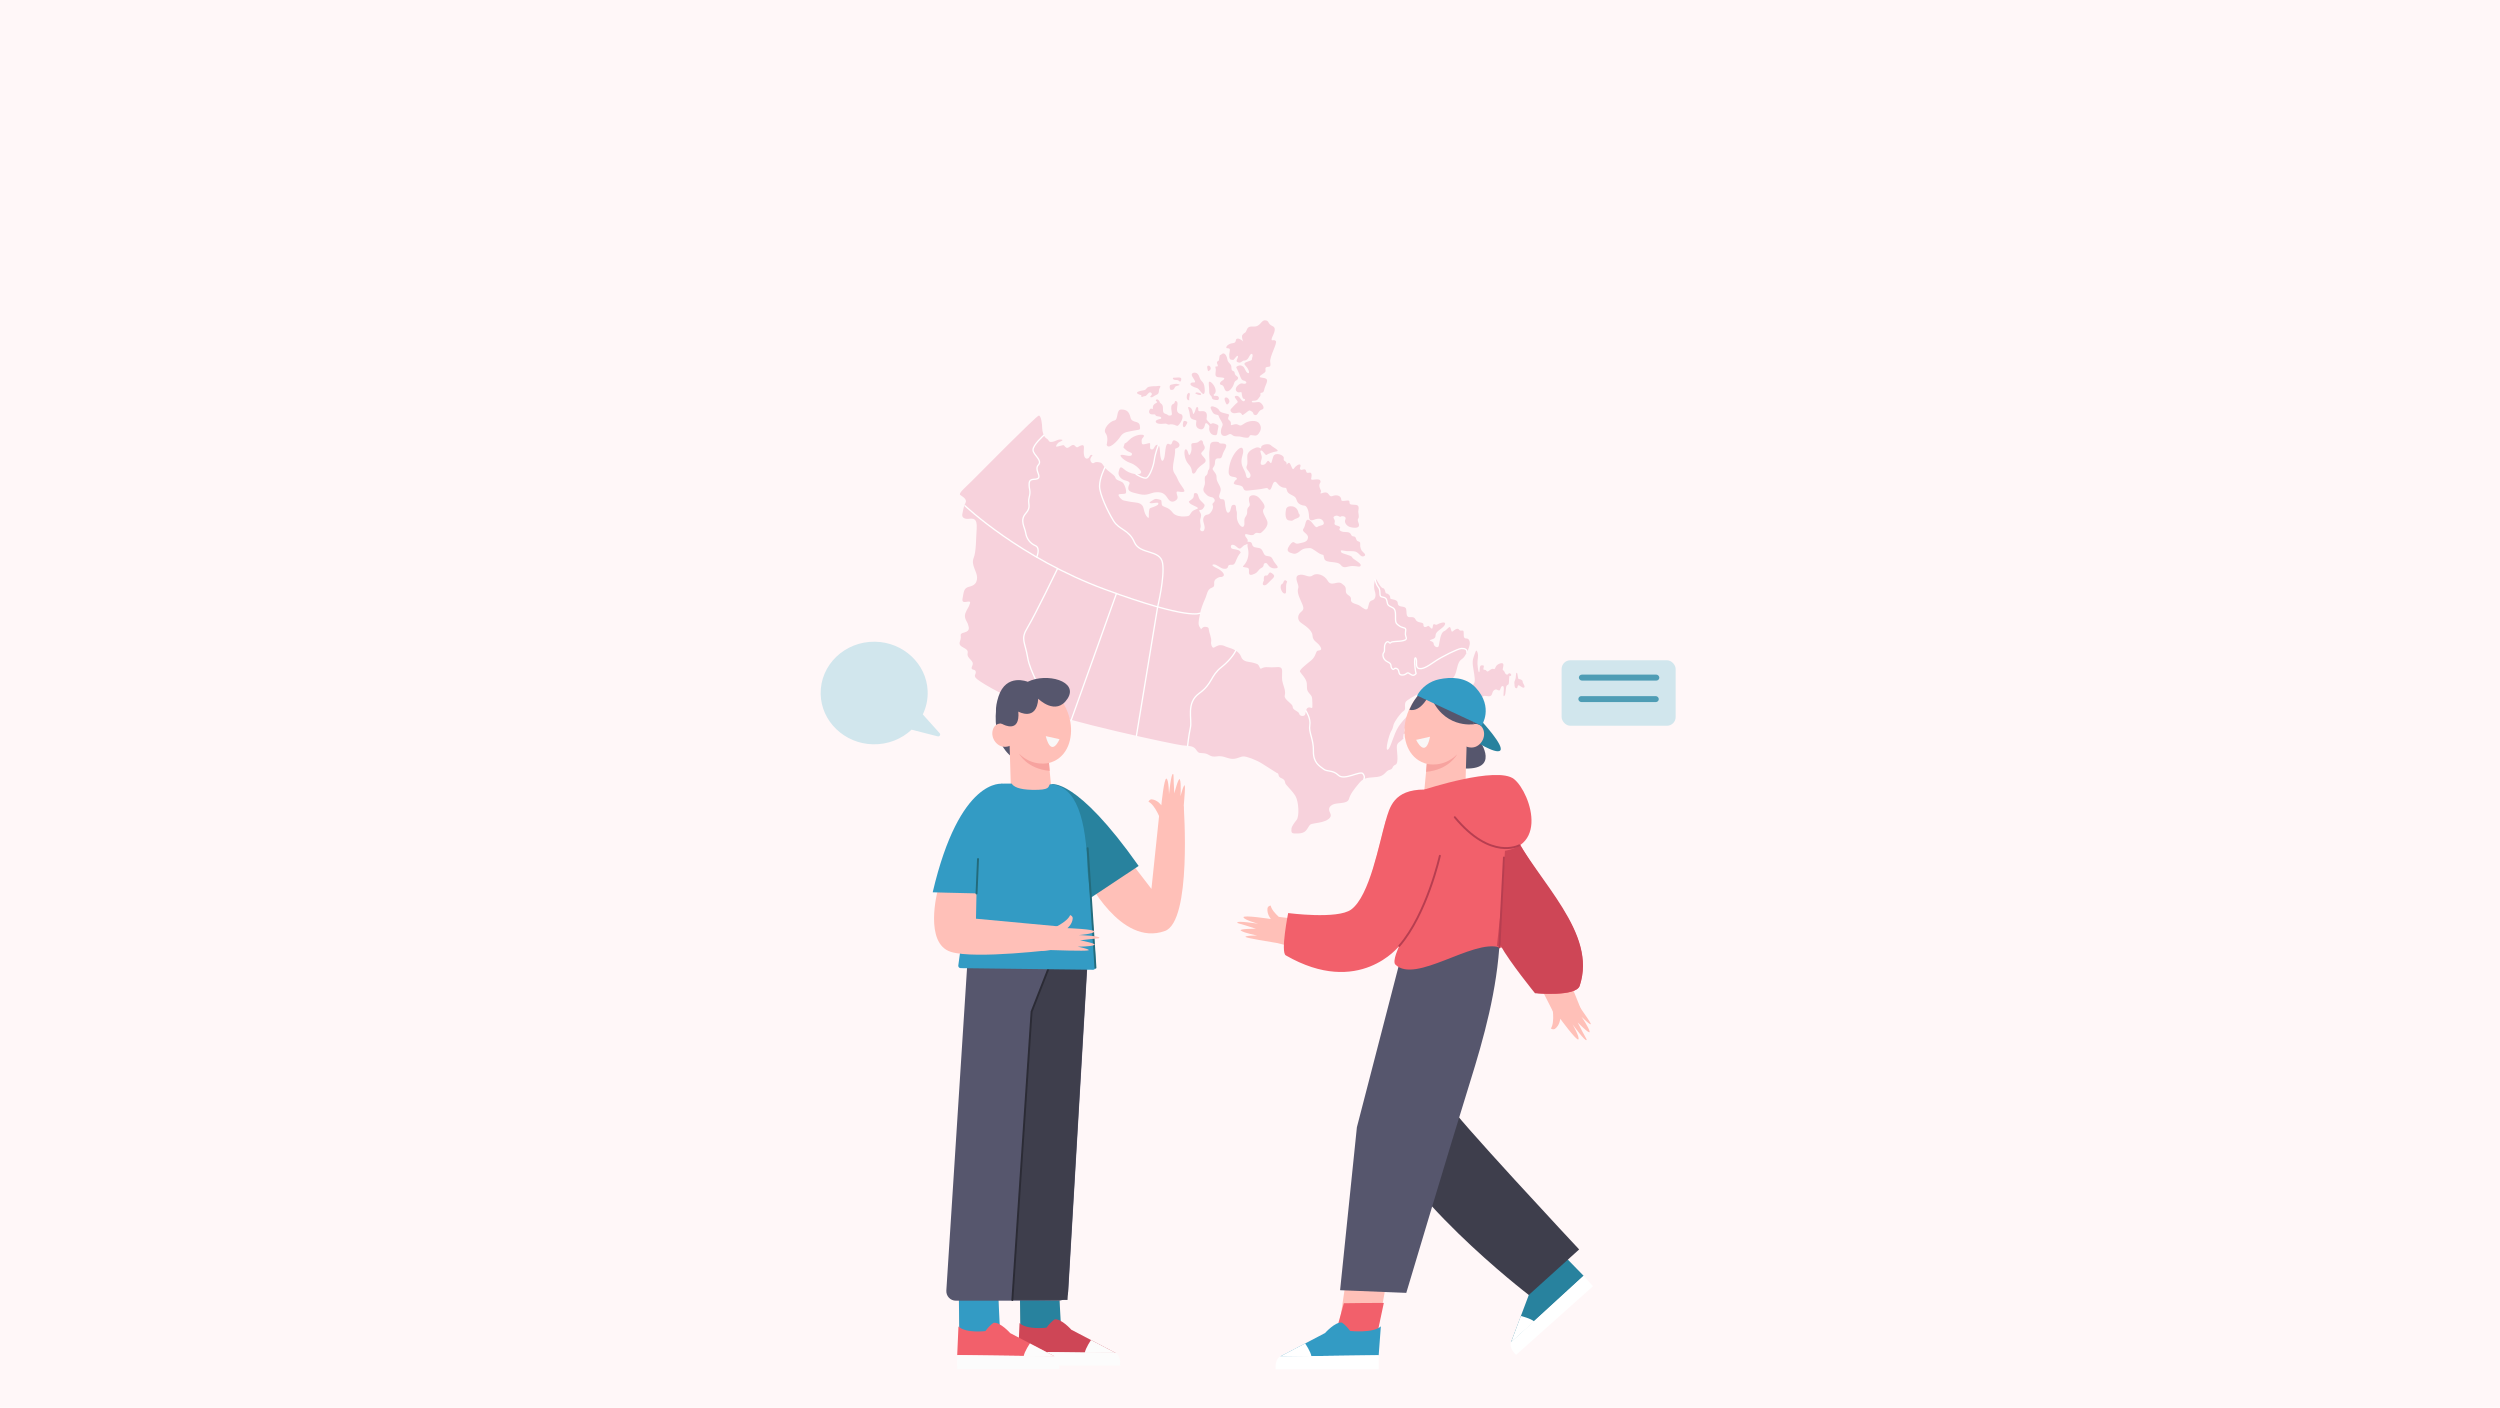<?xml version="1.0" encoding="UTF-8"?>
<svg id="Layer_1" xmlns="http://www.w3.org/2000/svg" viewBox="0 0 1922.05 1082.35">
  <rect width="1922.05" height="1082.35" fill="#fff7f8"/>
  <g>
    <g>
      <g>
        <path d="M992.93,636.85c.12-1.26,1.78-3.77,3.96-6.54,2.18-2.77,1.59-14.27-.99-18.43-2.58-4.16-7.33-8.33-7.73-9.71-.4-1.39-.2-2.77-3.17-3.96-2.97-1.19-1.19-3.57-3.37-3.96,0,0-6.49-4.06-11.1-7.04-4.61-2.97-12.19-5.8-14.72-5.65-2.53.15-5.35,2.38-9.37,1.78-4.01-.59-6.1-2.54-11.15-1.79s-5.35-1.78-9.22-2.37c-3.87-.59-4.16.59-6.39-2.68-2.23-3.27-5.05-2.87-10.8-3.47-5.75-.59-89.79-18.43-115.56-29.14-25.77-10.7-41.63-20.61-43.21-22.79-1.59-2.18.59-2.77,0-4.96s-4.56-.2-2.58-4.36c1.98-4.16-4.56-5.15-3.57-9.71.99-4.56-7.93-3.77-5.95-8.92,1.98-5.15-1.59-5.55,3.57-6.94s2.77-4.96,2.58-6.34c-.2-1.39-3.37-4.56-1.98-8.33,1.39-3.77,2.58-4.16,3.57-7.73.99-3.57-6.74,1.88-5.75-3.47.99-5.35.89-8.23,5.05-9.22,4.16-.99,6.14-2.87,6.14-7.23s-4.76-9.61-2.68-14.77c2.08-5.15,1.78-14.37,2.38-22.7.59-8.33-2.87-7.83-6.24-7.53s-5.45-1.19-4.76-3.87c.69-2.68.79-5.45,2.38-8.33s-2.28-4.86-3.96-6.14,3.47-5.35,8.82-10.7c5.35-5.35,49.75-50.35,51.54-50.35s2.58,6.74,2.58,9.51,1.19,6.94,3.37,8.13c2.18,1.19,1.19,2.97,4.16,2.58,2.97-.4,4.16-1.98,6.74-1.78,2.58.2.99.99-.79,1.78-1.78.79-2.97,2.97-2.77,3.57.2.59,5.35-1.39,5.95-.99.59.4,1.39,2.38,2.97,1.98s3.82-3.57,5.6-1.49,2.16.67,3.87,0c1.71-.67,3.27-1.26,2.97,1.93-.3,3.2-.22,8.03,2.38,7.88,2.6-.15,1.56-3.64,4.31-2.75,0,0-1.93,2.38-1.78,3.72.15,1.34,1.49,3.34,2.9,2.3s3.12-.59,4.61-.3c1.49.3,1.56.97,3.72,3.87s7.58,5.65,8.03,7.73,3.34,2.23,5.35,3.57c2.01,1.34,3.87,7.88,2.45,8.62s-4.83.07-5.28.97c-.45.89,2.08,4.09,4.01,4.46s4.91,1.11,8.18,1.41c3.27.3,6.24,1.11,6.99,4.61.74,3.49,1.71,5.8,3.2,7.06,1.49,1.26.52-2.08.97-4.83.45-2.75.45-2.16,3.42-3.27,2.97-1.11,4.09-1.86,3.72-2.9s-4.09.3-5.87,0c-1.78-.3-.3-1.11,1.41-2.16,1.71-1.04,2.16-1.49,4.39-.89,2.23.59,2.45.3,2.6,2.3.15,2.01-.15,2.75,2.75,3.72,2.9.97,4.39,2.45,6.02,4.53,1.64,2.08,5.87,2.97,8.99,2.68,3.12-.3,3.27.07,4.91-2.75,1.64-2.82,5.8-2.75,5.2-3.79-.59-1.04-4.68-2.08-6.17-3.64-1.49-1.56-.52-1.26,1.86-3.27,2.38-2.01.15-4.68,2.68-4.53,2.53.15,1.26,3.12,3.87,5.87,2.6,2.75,3.72,2.9,2.45,5.05-1.26,2.16-1.64,1.78-3.2,2.16-1.56.37,1.26,1.78,1.04,4.31-.22,2.53-.97,2.23-.67,5.05.3,2.82.59,2.97,0,4.91-.59,1.93,2.16,2.75,2.9,1.26s.74-2.53-.3-5.95c-1.04-3.42.59-5.95,2.97-6.1,2.38-.15,4.91-4.91,4.16-6.76-.74-1.86-.24-1.49.92-2.9,1.16-1.41.05-2.6-.7-3.27s-3.05-.3-4.98-2.23c-1.93-1.93-3.34-3.05-2.08-6.1,1.26-3.05.52-4.09.59-6.47.07-2.38.74-1.56,1.71-2.97.97-1.41.22-2.6,1.49-4.01,1.26-1.41-.3-10.85.45-14.72.74-3.87-.52-6.62,4.31-6.62s1.71,1.49,5.2,1.41c3.49-.07,3.79,1.26,3.05,3.12-.74,1.86-1.93,3.12-2.82,6.32-.89,3.2-2.68,1.34-4.39,2.23-1.71.89-.54,3.64-1.83,5.72s-1.59,1.86-.32,3.64c1.26,1.78,2.3,2.75,2.23,4.91s.59,3.2,1.71,5.35,2.01,3.49,1.11,6.17c-.89,2.68-1.34,3.42-.15,4.83,1.19,1.41,3.34-.89,3.72,2.97.37,3.87,1.04,8.99,3.05,7.73,2.01-1.26,1.11-5.13,2.97-5.72,1.86-.59,2.6.3,2.6,2.75s.89,1.04.59,5.87,3.87,9.74,5.28,7.73c1.41-2.01-.59-4.83,1.56-7.58,2.16-2.75.07-5.13,2.16-7.21,2.08-2.08.07-2.82.3-6.39.22-3.57,5.5-3.49,8.1-.37,2.6,3.12,5.13,6.02,3.27,8.18-1.86,2.16,1.41,5.8,2.68,9.44,1.26,3.64-2.68,7.14-4.46,8.7-1.78,1.56-3.49-1.04-5.5,1.26-2.01,2.3-6.84-1.34-7.06.52-.22,1.86,2.68,3.27,1.93,4.76-.74,1.49,2.75-.59,3.42,2.38.67,2.97,2.82,2.4,5.72,3.1,2.9.69,2.68,5.3,5.13,5.9,2.45.59,3.87-.07,5.28,3.2,1.41,3.27,6.54,6.47,1.26,6.47s-4.98-4.68-7.21-4.09-.22,2.38-2.9,3.72-2.38,3.12-5.2,4.46c-2.82,1.34-4.68,1.56-4.46-1.56.22-3.12-.52-2.9-3.49-3.42-2.97-.52.59-.82,2.38-6.32s-.3-8.99,0-10.7c.3-1.71-.82-.3-2.16,0-1.34.3-2.73,3-4.16,2.68-1.44-.32-2.68-2.6-4.83-2.9s-1.93,2.38-.82,2.97c1.11.59,4.98.45,6.17,2.01,1.19,1.56.3.59-1.56,3.94s-2.01,6.62-4.53,6.47c-2.53-.15-2.82.3-3.12,1.49-.3,1.19-1.11,1.86-3.57,1.49s-5.35-3.64-7.58-3.27.45,1.93,3.05,3.12c2.6,1.19,6.39,4.53,4.39,5.95-2.01,1.41-1.78-.45-5.28,1.93-3.49,2.38.3,5.65-3.42,6.91-3.72,1.26-3.64,5.28-5.2,8.55-1.56,3.27-3.49,8.77-3.79,11-.3,2.23-.97,3.79-1.19,7.14-.22,3.34,1.71,4.16,1.71,5.13s.97-1.86,3.27-1.78c2.3.07,2.9.82,2.9,2.38s2.23,6.39,1.78,8.85c-.45,2.45.74,4.83,1.71,4.83s2.9-2.08,5.72-1.93c2.82.15,2.68.89,5.57,1.71s8.55,2.82,10.03,7.21c1.49,4.39,6.54,3.72,9.29,4.61,2.75.89,3.72.59,4.91,3.42,1.19,2.82.89-.59,6.99,0s10.26-1.86,10.33,2.97c.07,4.83-.52,5.95.67,9.81,1.19,3.87,2.08,5.72,1.34,8.99-.74,3.27,6.17,6.1,6.1,8.7-.07,2.6,4.68,3.27,5.05,5.35.37,2.08,4.24,2.3,4.68.22.45-2.08.59-4.98,2.82-5.13,2.23-.15,2.82,2.45,2.6-3.2-.22-5.65-.22-5.05-2.53-7.8-2.3-2.75-1.41-4.16-1.78-7.66-.37-3.49-4.46-7.36-5.2-8.77-.74-1.41,4.61-5.43,8.55-8.7,3.94-3.27,3.42-7.21,5.13-7.51s3.87-.3,1.64-3.57c-2.23-3.27-5.5-3.72-5.72-8.03-.22-4.31-5.87-7.66-8.92-9.89-3.05-2.23-2.6-6.17.15-8.33,2.75-2.16,2.01-3.57-.59-9.37-2.6-5.8-2.01-7.43-1.49-9.44.52-2.01-3.87-8.18.3-9.51,4.16-1.34,7.58,2.68,10.55.37,2.97-2.3,8.99-.74,11.74,4.09,2.75,4.83,7.36-.37,10.63,2.01,3.27,2.38,3.2,2.82,3.27,6.1.07,3.27,4.39,2.9,3.94,6.24s4.46,3.12,6.91,4.91c2.45,1.78,5.2,4.09,6.02,1.78.82-2.3.59-5.28,3.27-6.02,2.68-.74,3.27-3.79,2.08-7.14-1.19-3.34-.02-9.07.58-9.44.61-.37,3.7,7.07,5.65,7.17,1.94.1,1.64,4.19,2.66,4.09s3.17,1.43,2.97,3.37c-.2,1.94,5.62.31,5.83,4.19.2,3.89,5.83,1.33,6.44,4.5.61,3.17-.1,4.09,1.12,5.62,1.23,1.53,4.6-.92,6.13,2.35,1.53,3.27,6.13,1.43,6.03,3.99s2.15,1.94,3.37,1.02c1.23-.92,3.37,4.5,3.78.61.41-3.89,1.94-.82,3.37-1.74s6.54-2.86,6.13-.41c-.41,2.45-5.42,4.7-6.75,6.95s.61,3.68-3.48,4.91c-4.09,1.23,1.43.92,1.43,3.17s3.48,4.09,3.99,1.64c.51-2.45,1.23-9.92,3.89-11.04,2.66-1.12,4.4-4.91,5.11-2.56.72,2.35.72,3.37,1.84,2.45,1.12-.92,3.58-2.97,4.81-1.12s3.58-1.02,3.48,2.45c-.1,3.48.31,4.29,2.25,4.29s2.76,2.66,2.35,4.7c-.41,2.05-1.43,5.11-3.78,8.79-2.35,3.68-4.19,1.43-6.03,9.61-1.84,8.18-3.48,8.08-9.61,10.43-6.13,2.35-28.83,12.37-29.96,15.54-1.12,3.17.82,5.32-1.53,6.75s-6.85,7.98-7.57,10.33c-.72,2.35-.51,2.97-1.94,5.21-1.43,2.25-4.91,15.13-2.56,14.11,2.35-1.02,4.29-11.76,8.38-17.89,4.09-6.13,10.94-12.37,14.42-14.52,3.48-2.15,8.08-3.17,10.22,0,2.15,3.17-1.12,4.6-1.74,7.36-.61,2.76-2.76,4.5-5.11,4.29-2.35-.2-.51,1.84,1.12,2.04,1.64.2,4.91-2.66,5.62-1.64.72,1.02-.61,5.52,0,6.24.61.72,5.11,2.05,6.44,4.29,1.33,2.25,5.32,2.76,4.09,3.78-1.23,1.02.92.61,2.25.31,1.33-.31,2.76-1.02,4.6-1.02s1.84-.1,5.11-1.33c3.27-1.23,5.52-3.99,6.95-1.53,1.43,2.45,1.53,1.02-2.76,4.4-4.29,3.37-3.48,8.69-8.59,9.71-5.11,1.02-3.58,4.91-5.83,8.69-2.25,3.78-4.4,4.29-5.62,1.23-1.23-3.07-.51-5.52,2.25-8.28,2.76-2.76,3.89-2.56,5.73-4.7,1.84-2.15,4.29-4.81-.2-4.81s-5.01-3.37-6.24-3.17c-1.23.2,1.02,3.89-3.17,5.83-4.19,1.94-6.75,7.06-10.02,6.54-3.27-.51-2.66-4.5-5.21-5.62-2.56-1.12-1.33-8.38-4.09-9.3-2.76-.92-4.91-1.33-6.95.92-2.05,2.25-3.99,2.35-4.6,5.01s1.94,13.39-1.12,14.72c-3.07,1.33-1.33,3.17-4.6,3.99-3.27.82-3.27,4.6-9.41,5.42-6.13.82-9.82-.2-13.8,4.6-3.99,4.81-6.75,8.18-7.98,12.37-1.23,4.19-9.2,2.45-12.68,4.4-3.48,1.94-2.86,4.19-1.53,6.95,1.33,2.76-2.05,5.52-8.49,6.75s-6.65.61-8.28,3.17c-1.64,2.56-2.56,5.01-7.87,5.21-5.32.2-5.65-.07-5.28-3.97Z" fill="#f7d2dc"/>
        <path d="M1111.84,563.11s2.6.15,5.35-1.56c2.75-1.71,4.61-1.93,4.31-.37-.3,1.56-2.3,1.71-1.93,3.64.37,1.93-.56.15-2.88,0-2.32-.15-2.54.59-5.37.15-2.82-.45-3.79-1.64-3.49-2.6.3-.97,1.71.59,4.01.74Z" fill="#f7d2dc"/>
        <path d="M1130.18,563.56c-.65-.15-2.81.97-2.36-3.05.45-4.01-.52-6.69.74-8.25,1.26-1.56,3.2,1.34,2.01,3.72-1.19,2.38-1,4.76-.39,5.95.61,1.19,0,1.64,0,1.64Z" fill="#f7d2dc"/>
        <path d="M1134.21,562.37s-1.56-2.9,0-5.28c1.56-2.38,1.93-1.56,2.01,0,.07,1.56.97,1.91,0,3.04-.97,1.13-1.4,4.14-2.01,2.24Z" fill="#f7d2dc"/>
        <path d="M1132.28,541.04c.2-.1-.97-3.64.74-6.69,1.71-3.05-2.06-5.35-.51-7.73,1.55-2.38,1.64-2.68.96-7.88-.68-5.2-2.1-9.22-.53-13.53,1.57-4.31,1.94-6.69,2.98-3.64,1.04,3.05-.22,5.8,0,8.92.22,3.12.67,6.84,1.34,6.24.67-.59-.22-5.13,1.78-5.2,2.01-.07,2.01.15,1.49,2.23-.52,2.08,1.41.37,2.38,2.08.97,1.71,3.34-2.38,5.28-1.56,1.93.82.74-2.53,4.53-4.01,3.79-1.49,3.34,1.11,2.75,3.42-.59,2.3.59,1.04,1.26,2.97.67,1.93,2.08,2.6,2.9,1.41s2.82.3,2.08,1.34c-.74,1.04-1.34-1.49-1.49,2.68-.15,4.16-.15,4.01-1.56,4.76s-.52,6.91-2.16,8.25c-1.64,1.34.82-7.51-1.11-7.66-1.93-.15-1.56,3.57-2.9,3.42-1.34-.15-2.08-1.64-4.01-.07-1.93,1.56-.37,5.43-5.43,4.39-5.05-1.04-2.01,2.3-6.39,4.09-4.39,1.78-5.43,2.3-4.39,1.78Z" fill="#f7d2dc"/>
        <path d="M1164.39,526.02s-.52-1.49.45-3.27c.97-1.78.3-5.8,1.26-5.5.97.3.59,4.83,1.64,4.83s3.05.82,2.9,1.93c-.15,1.11,2.38,3.79,1.11,4.61-1.26.82-4.01-2.68-4.68-1.56-.67,1.11-.22,2.3-1.56,2.01-1.34-.3-1.11-3.05-1.11-3.05Z" fill="#f7d2dc"/>
        <path d="M1096.45,535.31s2.6-2.82,5.28-2.16c2.68.67,3.2.64,7.28,1.03,4.09.39,6.39,2.54,2.23,2.91-4.16.37-6.32-1.04-8.85,0-2.53,1.04-5.95-1.78-5.95-1.78Z" fill="#f7d2dc"/>
        <path d="M868.45,371.64s.5-1.39-3.07-2.18c-3.57-.79-6.05-3.96-5.35-6.64.69-2.68.99-4.86,3.67-2.48,2.68,2.38,5.25,3.47,8.92,4.16,3.67.69,5.85-.79,4.16-2.87-1.68-2.08-4.2-4.56-8.14-5.85-3.95-1.29-8.8-5.65-6.62-6.05,2.18-.4,7.14,1.98,8.13,0,.99-1.98-2.48-1.78-4.56-3.87-2.08-2.08-2.18-.99-1.29-3.77.89-2.78-.4.59,3.77-3.77,4.16-4.36,11.3-4.86,11.4-3.37s-1.88,1.59-1.78,4.26c.1,2.68.5,2.78,3.37,2.08,2.87-.69,3.37-1.29,3.17.99-.2,2.28-.1,3.27,1.59,3.27s1.78-3.77,4.06-3.57c2.28.2,1.68,4.96,2.18,8.23.5,3.27,1.39,5.78,2.77,2.69s.59-13.4,3.96-11.51c3.37,1.88,1.29-4.16,4.96-2.58,3.67,1.59,4.06,4.46,1.19,5.65s-.3-1.19-2.38,9.12c-2.08,10.31.5,9.02,2.68,14.47,2.18,5.45,7.33,9.61,4.56,10.11-2.77.5-5.25-1.19-5.25.5s1.68,3.77.2,5.35-4.46,3.17-6.94-.79c-2.48-3.96-4.56-4.96-8.92-4.76s-6.54,3.07-13.18,1.39c-6.64-1.68-10.21-1.78-7.23-8.23Z" fill="#f7d2dc"/>
        <path d="M920.09,361.33s-1.49,3.57-2.97,2.68c-1.49-.89.2-3.37-3.37-7.14-3.57-3.77-3.96-11.99-1.88-11.4,2.08.59,1.61,7.14,3.48,2.97,1.87-4.16-.81-7.33,1.67-7.73,2.48-.4,3.37.1,5.15-1.59,1.78-1.68,2.87.4,2.78,1.49-.1,1.09,2.58,3.07.5,5.45-2.08,2.38-2.58,2.18-.99,4.26,1.59,2.08,4.36,3.77.59,6.34-3.77,2.58-4.96,4.66-4.96,4.66Z" fill="#f7d2dc"/>
        <path d="M850.81,342s1.68-5.75-.79-8.92c-2.48-3.17,3.47-9.32,6.74-9.81s1.19-8.42,5.25-8.42,6.05,1.49,7.14,6.14c1.09,4.66,6.44,1.98,7.14,6.14.69,4.16-.1,2.87-4.26,3.87-4.16.99-8.13.69-10.6,4.56-2.48,3.87-9.12,10.51-10.6,6.44Z" fill="#f7d2dc"/>
        <path d="M950.71,368.66s1.29-1.49-2.18-1.98c-3.47-.5-4.46-1.44-3.67-6.72.79-5.28,3.17-10.93,6.94-14.39,3.77-3.47,4.46.4,3.77,3.27-.69,2.87-2.2,6.29.24,11.12,2.44,4.83,1.55,3.35,2.34,6.22.79,2.87,4.46.88,2.97-2.04-1.49-2.92-3.57-3.61-2.58-5.99.99-2.38.2-4.56.4-7.73.2-3.17,3.57-5.12,6.54-6.23s3.96,1.87,4.16-.41c.2-2.28,6.14-2.97,7.43-1.49,1.29,1.49,7.53,4.26,4.36,4.76-3.17.5-6.64,1.88-7.63,2.68-.99.79-2.87-3.77-4.36-3.37-1.49.4,1.29,3.57.5,6.44-.79,2.87-1.49,5.05,1.39,4.56,2.87-.5,2.78-4.85,4.66-2.28,1.88,2.57,1.55-.5,2.97-4.17,1.43-3.67,8.62-1.09,8.03,1.49-.59,2.58,2.38,1.88,2.18,4.16-.2,2.28,1.29-2.48,2.68,0,1.39,2.48,1.78,5.5,3.17,3.39,1.39-2.1,4.16-3.59,4.76-2.5.59,1.09-1.09,2.58,0,3.57,1.09.99,3.87-1.68,4.36,1.19.5,2.87,3.37-.11,4.06,1.93.69,2.04-.59,3.72,0,4.51.59.79,5.85-1.09,6.84.79.99,1.88-1.49,2.08-.5,5.25.99,3.17,1.57,2.18.73,4.16-.83,1.98,3.92-2.18,6.1.99,2.18,3.17,2.48,1.09,5.55.99s4.26,1.78,4.26,3.27,1.88.99,4.76.69c2.87-.3.4,2.58,2.77,3.07,2.38.5,6.05-.59,5.85,2.87-.2,3.47-.58.69,0,5.05.59,4.36-1.78,1.78,0,6.54,1.78,4.76-5.16,3.47-7.14,2.68-1.98-.79-4.26-3.27-3.07-5.65,1.19-2.38-2.58-2.97-3.57-2.18-.99.79-1.98-1.59-4.56-.4-2.58,1.19.69,2.28-.1,4.86-.79,2.58,1.88,2.08,3.67,3.17,1.78,1.09-1.68,1.88.99,3.47,2.68,1.59,6.64-.3,7.83,2.58,1.19,2.87,3.17.2,3.96,3.37.79,3.17,3.37,1.09,3.17,3.96-.2,2.87.69,5.05,2.28,6.34s2.38,2.77,0,3.27c-2.38.5-3.27-3.67-7.23-3.96-3.96-.3-4.46.22-7.43-.44-2.97-.65-2.77.04-2.18,1.23.59,1.19,7.93,2.28,8.32,3.77.4,1.49,7.04,4.36,6.64,6.24-.4,1.88-2.58.5-6.34.5s-6.54,2.58-9.02-.79c-2.48-3.37-11.4-.99-12.59-4.66-1.19-3.67.2-2.68-2.38-3.47-2.58-.79-6.74-5-8.82-4.83-2.08.17-4.66-.11-7.14,2.02-2.48,2.12-4.26,2.72-5.95,2.12-1.68-.59-6.24-.99-2.48-6.24s3.27-.5,6.74-1.39c3.47-.89,6.94-.89,7.43-4.36.5-3.47-5.35-4.46-3.47-7.04,1.88-2.58,1.29-7.93,4.16-6.74,2.87,1.19,4.86,6.74,6.54,5.35,1.68-1.39,5.95-.79,4.76-3.77-1.19-2.97-4.06-2.77-6.05-2.18-1.98.59-5.05,2.48-5.15-2.18-.1-4.66-1.78-8.07-3.37-8.2-1.59-.13-5.1-.92-5.97-3.89-.87-2.97-1.86-3.17-4.83-4.76-2.97-1.59-2.58-2.87-3.17-4.36-.59-1.49-1.09,0-4.06-1.49-2.97-1.49-3.57-4.66-5.25-3.77-1.68.89-1.98,6.14-3.67,6.05s-.3-1.98-3.87-1.09c-3.57.89-8.33,1.09-11.79,1.59-3.47.5-3.87-.1-4.86-2.38-.99-2.28-7.73-1.39-6.94-3.47.79-2.08,2.08-2.58,2.08-2.58Z" fill="#f7d2dc"/>
        <path d="M988.67,392.05s0-3.37,4.76-2.77c4.76.59,4.96,5.85,5.05,5.55s2.43,2.38-1.41,3.67c-3.84,1.29-2.46,2.38-6.22,1.59-3.77-.79-2.18-8.03-2.18-8.03Z" fill="#f7d2dc"/>
        <path d="M954.08,307.02c-.62-.83-1.88-3.27-4.16-2.58-2.28.69,2.82,4.06,1.41,5.05-1.41.99-3.39,3.37-4.78,4.76s.2,3.47,2.48,3.47,3.67-1.19,5.05,0c1.39,1.19.2,2.38,3.37,0,3.17-2.38,2.77-2.68,4.86-1.39,2.08,1.29.5,2.25,2.68,2.76,2.18.51,2.18-3.36,5.25-4.25,3.07-.89-.5-5.75-2.48-5.75s-5.65.89-5.35-.4,3.27.3,4.86-1.98c1.59-2.28,1.98-2.08,1.78-3.87s2.28.3,2.87-3.07c.59-3.37,3.47-7.04,1.68-8.42s-5.35-.59-5.05-1.88c.3-1.29,4.46-2.68,4.46-4.26s-.63-2.68,1.17-3.07c1.8-.4,3.09.4,2.4-3.77-.69-4.16,5.85-14.77,4.26-16.25s-3.57.59-3.17-1.59c.4-2.18,4.76-8.03.69-9.81-4.06-1.78-2.28-4.26-5.65-4.46-3.37-.2-3.54,5.25-9.15,4.76-5.61-.5-4.52,3.27-6.31,4.76,0,0-2.38,1.09-2.38,2.87s.89,3.87.89,3.87c0,0-2.33-2.48-4.44-2.18-2.11.3-.12,3.07-3.39,3.47-3.27.4-5.05,2.08-5.15,3.37-.1,1.29,3.47-.59,2.68,2.77-.79,3.37-.4,6.54.99,6.54s1.49.99,2.87-.89,2.38-2.68,2.48-1.49c.1,1.19-2.13,3.57-.47,4.26,1.66.69,2.16.59,3.74-.59,1.59-1.19,1.29,0,3.07-.99,1.78-.99,1.59-1.88,2.97-3.87,1.39-1.98,2.48-.3,1.68,1.78-.79,2.08.79,1.88-2.87,3.07-3.67,1.19-3.96,1.78-1.88,3.96,2.08,2.18,3.17,5.95,1.29,5.05-1.88-.89-2.18-4.06-3.67-5.05-1.49-.99-2.63-1.09-4.34-.2-1.71.89-.42,1.19,1.16,5.25,1.59,4.06,1.88,5.45,3.87,5.85,1.98.4,2.58,2.08.79,2.38-1.78.3-2.28-1.19-4.86.79-2.58,1.98-2.82,4.46-.97,5.55,1.86,1.09,3.15-.99,3.34.99.2,1.98.59,4.46,1.98,4.36s.1,3.87-2.58.3Z" fill="#f7d2dc"/>
        <path d="M941.25,291.21s.45-.97-2.53-1.04c-2.97-.07-4.24-.45-4.24-2.45s.59-3.19,0-5.02c-.59-1.82,1.64-.19,1.78-1.45.15-1.26-1.26-1.93-.37-3.2.89-1.26,1.11.45,1.49-2.75.37-3.2.59-1.71,2.08-3.12s3.49.59,4.01,3.57c.52,2.97,1.49,2.82,2.68,4.61,1.19,1.78-.07,4.01,1.64,4.76,1.71.74,1.04.67,1.64,2.45.59,1.78,3.05,1.86,2.3,3.64s-2.23.74-3.05,3.79c-.82,3.05-3.99,6.69-5.9,5.72-1.91-.97-1.31-4.31-3.69-4.76-2.38-.45-.67-2.68.52-3.27,1.19-.59,1.64-1.49,1.64-1.49Z" fill="#f7d2dc"/>
        <path d="M931.96,312.39c.7-.07,4.53.97,5.5,3.27.97,2.3,7.88,2.12,7.51,3.48-.37,1.36-1.53,2.84.01,3.88s1.4,2.23,1.32,3.49c-.07,1.26,3.25-1.34,5.57,0,2.31,1.34,2.61.37,5.36-1.26,2.75-1.64,8.77-2.75,10.93.3,2.16,3.05,1.11,5.72-.59,7.95-1.71,2.23-3.45,1.11-5.62,1.04-2.18-.07-.4,2.08-3.52,2.01-3.12-.07-4.06-1.19-7.76-1.04-3.69.15-3.69-3.05-6.37-1.3-2.68,1.75-6.02,1.23-5.65-2.79.37-4.01,2.38-4.04.67-6.96s-2.23-3.94-2.53-4.96c-.3-1.02-3.12-.12-4.46-2.5-1.34-2.38-2.6-4.39-.37-4.61Z" fill="#f7d2dc"/>
        <path d="M931.29,325.85c.26-.16.54-.97,3.1,0,2.55.97,2.7,1.19,2.03,3.79s-.2,4.98-2.03,4.98-3.69-.82-4.51-3.34c-.82-2.53.74-2.97-.67-4.61-1.41-1.64-2.3-1.78-2.68-.52-.37,1.26-.89,4.73-3.94,3.82-3.05-.92-3.2-3-2.97-5.01.22-2.01.67-1.64-1.78-2.3s-2.97-1.71-3.27-4.91c-.3-3.2-2.38-5.43,0-4.68,2.38.74,2.68,5.28,2.68,5.28,0,0,1.11-.22,1.93-3.49.82-3.27,2.08-1.71,2.08-.67s-.45,2.23,1.93,1.93c2.38-.3,4.68.17,4.68,3.39s-.97,2.22.74,4.24c1.71,2.02,2.17,2.42,2.68,2.1Z" fill="#f7d2dc"/>
        <path d="M933.4,303.1s1.93-1.04.99-4.24c-.94-3.2-3.91-5.95-4.73-5.35-.82.59.07,3.96,0,7.37-.07,3.41,1.93,3.12,2.01,4.75.07,1.63,2.45,1.93,4.16,1.93s1.78-2.68,0-3.12c-1.78-.45-2.23.3-2.6-.37-.37-.67.18-.97.18-.97Z" fill="#f7d2dc"/>
        <path d="M918.8,293.43c-.03-.66-.37-1.03-2.16-4.01-1.78-2.97,2.53-3.79,4.16-1.93,1.64,1.86,1.19,3.42,2.9,5.28,1.71,1.86,2.08,2.38,2.45,5.65.37,3.27-.22,5.28-1.71,4.16-1.49-1.12-2.6-3.94-4.61-4.39-2.01-.45-5.57-2.09-4.39-3.5,1.19-1.41,3.42.14,3.34-1.26Z" fill="#f7d2dc"/>
        <path d="M907.69,318.31c-1.54-.31-2.74-1.49-2.78-3.06,0-.13,0-.26-.01-.4-.07-2.38,1.26-5.65-.52-6.39s-.52,1.36-2.3,2.05c-1.78.7-1.86,2.7-1.34,5.68.52,2.97.15,3.15-1.41,3.32-1.56.17-1.04-.79-3.57-1.46-2.53-.67-1.19-4.24-1.93-6.17s-1.93-1.56-2.3-2.97-2.16-2.53-2.82-1.34c-.67,1.19,2.45,1.11,0,2.38-2.45,1.26-2.45,2.75-2.38,4.09s-1.26-.97-2.38.82-.37,3.72,1.71,3.72,2.45-.18,2.68.58c.22.76,1.41.91,3.05,1.13,1.64.22,1.71,1.56.89,1.71-.82.15-4.46.96-3.64,2.49.82,1.52,3.54,1.52,5.75,1.3,2.21-.22,1.76-.22,3.32.45,1.56.67,1.04-.3,3.57,0,2.53.3,3.34,1.64,4.39.97s3.72-4.53,3.49-6.99c-.11-1.23-.67-1.73-1.45-1.89Z" fill="#f7d2dc"/>
        <path d="M880,304.59c-.79-.06-2.75,1.41-2.53,0,.22-1.41-.37-.42-2.6-1.7-2.23-1.28,1.04-2.39,4.09-2.76s1.71-2.45,5.43-2.97c3.72-.52,3.27,0,5.43-.37s2.97,0,1.78,1.64c-1.19,1.64.22,4.01-2.38,5.05s-2.97,2.34-4.53,1.87c-1.56-.46,2.23-1.73.37-3.36-1.86-1.64-3.12,2.75-5.05,2.6Z" fill="#f7d2dc"/>
        <path d="M899.77,299.61c-.59-1.04-1.04-3.64.67-3.87,1.71-.22,3.34-1.04,5.35-.45,2.01.59,1.11.85-.74,1.35s-1.49.73-2.38,2.21c-.89,1.49-2.9.74-2.9.74Z" fill="#f7d2dc"/>
        <path d="M903.09,290.39c.7.09,4.86-.82,5.08.74.22,1.56-.74,2.9-1.56,1.93-.82-.97-1.49-.89-3.2-.97s-2.66-2.01-.33-1.71Z" fill="#f7d2dc"/>
        <path d="M912.63,303.55c.07-.45,1.34-2.16,1.78-1.34.45.82.59.37,0,2.97-.59,2.6.72,2.97-.98,2.38-1.7-.59-.81-4.01-.81-4.01Z" fill="#f7d2dc"/>
        <path d="M909.58,325.1c.09-.39.07-2.04,2.01-1.36,1.93.69,1.34,1.35,0,3.62-1.34,2.27-2.68.71-2.01-2.27Z" fill="#f7d2dc"/>
        <path d="M942.78,310.51s-2.5-4.35-.57-4.88c1.93-.52,3.49,2.3,2.82,3.71-.67,1.41-1.76,2.13-2.26,1.16Z" fill="#f7d2dc"/>
        <path d="M928.54,284.52c-.1-.59-1.11-3.42.45-3.42s2.53,2.38,1.26,3.42c-1.26,1.04-1.53,1.06-1.71,0Z" fill="#f7d2dc"/>
        <path d="M923.11,302.43s-3.2-1.25-3.87-.44c-.67.81.32.74,1.5,1.33,1.18.59,3.71.67,2.37-.89Z" fill="#f7d2dc"/>
        <path d="M971.72,446.26s-.69-4.26,1.68-3.77,1.49-3.87,4.46-1.78,1.78,2.97-.89,5.55c-2.68,2.58-3.56,4.06-5.35,3.67-1.79-.4.09-3.67.09-3.67Z" fill="#f7d2dc"/>
        <path d="M986.19,448.64c.37-.14.89-3.57,2.58-2.28,1.68,1.29.1.4,0,4.56-.1,4.16.4,5.75-1.49,5.35-1.88-.4-4.41-6.34-1.09-7.63Z" fill="#f7d2dc"/>
      </g>
      <g>
        <path d="M1057.23,445.42s.62,3.68,2.31,5.78c1.68,2.1,1.19,3.58,1.49,6.26.3,2.68,4.36.5,5.15,4.16.79,3.67.5,3.57,4.46,5.55,3.96,1.98,1.09,9.02,2.97,12.09,0,0,1.88,2.28,4.56,3.07,2.68.79,2.87.59,2.38,4.06-.5,3.47,2.58,4.96-1.39,6.05-3.96,1.09-8.87.3-9.94,1.68-1.06,1.39-1.56-2.28-3.64,0-2.08,2.28-.4,6.24-1.68,7.53-1.29,1.29-.89,5.45,2.97,7.23,3.87,1.78,1.68,3.27,3.37,5.15,1.68,1.88,1.19-1.09,3.67,0,2.48,1.09.59,4.86,3.96,4.96,3.37.1,3.67-2.48,5.35-1.39s3.17,2.38,4.66.99c1.49-1.39.69.69,0-5.35-.69-6.05-.1-8.92.84-6.84.94,2.08-.74,6.54,1.93,7.43,2.68.89,6.05-.79,11.99-4.96,5.95-4.16,18.43-10.21,20.91-10.31,2.48-.1,4.56.65,4.21,2.95" fill="none" stroke="#fff" stroke-linecap="round" stroke-linejoin="round" stroke-width="1.02"/>
        <path d="M1094.71,555.48s-1.68-1.39-3.96-.69c-2.28.69-1.88,3.67-3.37,3.87-1.49.2-6.34-.79-7.04,1.98-.69,2.77-.96,6.84-.96,6.84" fill="none" stroke="#fff" stroke-dasharray="2.67" stroke-linecap="round" stroke-linejoin="round" stroke-width="1.01"/>
        <path d="M1004.03,546.51s3.96,5.98,2.97,11.19c-.99,5.21,2.97,10.56,2.78,19.68-.2,9.12,4.76,11.5,7.73,13.88,2.97,2.38,6.94.4,11.5,4.76,4.56,4.36,16.85-3.77,18.83-1.19,1.98,2.58.71,4.23.71,4.23" fill="none" stroke="#fff" stroke-linecap="round" stroke-linejoin="round" stroke-width="1.02"/>
        <path d="M950.05,500.19s-2.51,6.03-11.03,12.77-6.74,12.63-17.05,20.09c-10.31,7.46-5.35,19.84-6.74,26.24s-2.18,14.1-2.18,14.1" fill="none" stroke="#fff" stroke-linecap="round" stroke-linejoin="round" stroke-width="1.02"/>
        <path d="M741.89,388.81s42.33,40.21,107.54,64.29c65.21,24.08,73.23,18.29,73.23,18.29" fill="none" stroke="#fff" stroke-linecap="round" stroke-linejoin="round" stroke-width="1.02"/>
        <path d="M798.14,545.73s-3.81-4.86,0-10.54c3.81-5.68-6-17.27-8.08-29.76-2.08-12.49-5.65-13.81,0-23.11,5.65-9.3,23.02-45.22,23.02-45.22" fill="none" stroke="#fff" stroke-linecap="round" stroke-linejoin="round" stroke-width="1.02"/>
        <line x1="858.33" y1="456.33" x2="823.61" y2="553.46" fill="none" stroke="#fff" stroke-linecap="round" stroke-linejoin="round" stroke-width="1.02"/>
        <path d="M802.53,334.62s-8.6,7.58-8.31,11.45c.3,3.87,7.41,7.73,4.15,11.3-3.26,3.57,1.77,8.03,0,10.11-1.77,2.08-6.82-.59-7.12,4.16-.3,4.76,1.49,5.35,0,10.7-1.49,5.35,2.08,7.04-2.68,12.44-4.76,5.4-.59,10.75,0,14.92.59,4.16,3.27,8.03,7.43,9.81,4.16,1.78,1.03,8.85,1.03,8.85" fill="none" stroke="#fff" stroke-linecap="round" stroke-linejoin="round" stroke-width="1.02"/>
        <path d="M849.45,359.45s-4.09,8.03-4.09,14.27,6.24,19.37,10.7,26.63c4.46,7.26,11.89,6.67,16.06,16.48,4.16,9.81,19.92,5.35,21.7,16.06,1.78,10.7-3.81,33.7-3.81,33.7l-16.32,99.13" fill="none" stroke="#fff" stroke-linecap="round" stroke-linejoin="round" stroke-width="1.02"/>
        <path d="M890.54,342.25s-2.37,6.04-3.11,11.54c-.74,5.5-3.72,12.19-5.65,13.53-1.93,1.34-8.3-2.7-8.3-2.7" fill="none" stroke="#fff" stroke-linecap="round" stroke-linejoin="round" stroke-width="1.02"/>
      </g>
    </g>
    <g>
      <g>
        <path d="M780.05,583.09c-1.03,0-17.06-9.31-14.22-37.74l22.23-12.15-8.01,49.89Z" fill="#56566d"/>
        <g>
          <path d="M782.57,526.43c-1.77.81-3.44,1.9-4.99,3.31-13.81,12.62-5.93,37.99,5.85,49.66,6.52,6.46,16.21,9.62,24.82,6.64,12.59-4.36,16.85-18.39,14.65-31.03-1.65-9.42-6.61-18.4-14.14-24.11-7.52-5.7-17.83-8.29-26.18-4.48Z" fill="#ffc0b8"/>
          <path d="M779.16,571.7c-2.42,2.28-6.55,3.12-9.68,1.93-3.13-1.19-5.65-4.24-6.37-7.71-.65-3.12.23-6.62,2.56-8.45,2.33-1.83,6.42-1.61,8.3.91l5.19,13.33Z" fill="#ffc0b8"/>
          <path d="M775.92,563.39l1.33,44.53c.12,8.23,6.62,14.94,14.84,15.31h0c9.49.43,17.15-7.67,16.19-17.12l-3.95-41.42-28.41-1.3Z" fill="#ffc0b8"/>
          <path d="M807,592.66l-.47-6.11s-12.33,3.44-23.1-7.15c0,0,6.04,11.75,23.57,13.26Z" fill="#f7a39f"/>
          <path d="M814.57,568.31s-6.15,14.91-10.57-2.36" fill="#f9f7f7"/>
        </g>
        <path d="M771.29,556.97s13.1,7.17,11.61-9.88c0,0,14.09,7.91,15.32-9.88,0,0,13.59,13.59,22.49,0,8.9-13.59-16-20.22-30.58-13.05,0,0-16.56-6.91-22.49,11.37-5.93,18.29,3.65,21.45,3.65,21.45Z" fill="#56566d"/>
      </g>
      <g>
        <g>
          <g>
            <polygon points="813.93 1023.76 815.96 949.8 783.62 948.58 784.49 1025.3 813.93 1023.76" fill="#ffc5b3"/>
            <path d="M814.59,999.67l1.32,23.74-31.42,1.89-.29-25.85c4.92-.08,24.51.12,30.39.22Z" fill="#28829e"/>
            <g>
              <path d="M782.89,1039.22l74.89.96-34.1-17.85s-7.65-8.6-12.75-7.97c0,0-2.55,1.27-6.37,6.37,0,0-14.98,1.91-20.71-3.51l-.96,21.99Z" fill="#ce4656"/>
              <path d="M838.81,1030.23s-4.35,6.29-4.8,9.93h23.77s-18.97-9.93-18.97-9.93Z" fill="#fcfcfc"/>
              <path d="M782.89,1039.22s-.04,7.62-.04,10.66h78.32s.94-7.41-3.4-9.7l-74.89-.96Z" fill="#fcfcfc"/>
            </g>
          </g>
          <g>
            <polygon points="766.96 1026.37 768.99 952.41 736.65 951.18 737.52 1027.91 766.96 1026.37" fill="#ffc5b3"/>
            <path d="M767.62,998.24l1.32,27.48-31.42,2.19-.29-29.92c4.92-.09,24.51.14,30.39.26Z" fill="#339bc4"/>
            <g>
              <path d="M735.92,1041.83l74.89.96-34.1-17.84s-7.65-8.6-12.75-7.97c0,0-2.55,1.27-6.37,6.37,0,0-14.98,1.91-20.71-3.51l-.96,21.99Z" fill="#f2606b"/>
              <path d="M791.84,1032.84s-4.35,6.29-4.8,9.93h23.77s-18.97-9.93-18.97-9.93Z" fill="#fcfcfc"/>
              <path d="M735.92,1041.83s-.04,7.62-.04,10.66h78.32s.94-7.41-3.4-9.7l-74.89-.96Z" fill="#fcfcfc"/>
            </g>
          </g>
          <path d="M835.98,742.4l-14.72,250.69c-.23,3.88-3.44,6.91-7.33,6.91h-79.05c-4.24,0-7.59-3.58-7.32-7.81l16.21-252.57c.25-3.93,3.56-6.96,7.5-6.87l77.56,1.87c4.15.1,7.39,3.62,7.15,7.77Z" fill="#56566d"/>
        </g>
        <polygon points="820.72 999.44 778.32 999.44 793.11 777.8 807.95 739.08 836.07 737.68 820.72 999.44" fill="#3e3e4c"/>
        <polyline points="778.32 999.44 793.11 777.8 810.01 734.66" fill="none" stroke="#2b2b35" stroke-linecap="round" stroke-miterlimit="10" stroke-width="1.5"/>
        <g>
          <path d="M827.92,631.06c4.15,11.52,7.92,25.95,9.22,41.41,2.63,31.13,5.84,64.99,5.05,71.51-.11.91-.87,1.59-1.78,1.61l-101.8-1.26c-1.08.02-1.95-.89-1.87-1.97l14.95-108.23c25.43-2.09,50.89-4.25,76.22-3.06Z" fill="#339bc4"/>
          <g>
            <g>
              <path d="M895.55,715.78c-34.17,12.25-60.15-40.83-60.15-40.83l24.82-24.07,25.03,32.53,6.52-62.18,18.3-1.4s6.4,88.46-14.51,95.96Z" fill="#ffc0b8"/>
              <path d="M909.06,639.85c-5.26-.02-10.51-.1-15.77-.22,0-.82,0-1.61-.05-2.31l-.55-6.16s-4.36-12.24-9.71-14.78c.24-.83,1.32-1.97,2.48-1.84,4.56.49,7.39,4.56,7.39,4.56,0,0,2.12-21.35,3.95-20.48,1.83.87,1.94,12.09,1.94,12.09,0,0,1.67-17.01,3.17-15.59.58.55,0,0,.92,14.85,0,0,3.33-13.05,4.27-10.72,1.18,2.93.46,12.9.46,12.9,0,0,2.69-10.06,3.35-8.13.66,1.93-2.07,29.1-2.07,29.1,0,0-.06,2.85.22,6.71Z" fill="#ffc0b8"/>
            </g>
            <path d="M808.21,602.94s19.03-5.57,67.2,62.81l-36.75,24.41-30.45-87.23Z" fill="#28829e"/>
          </g>
          <path d="M759,639.3s10.02-36.51,10.87-36.77c0,0,3.49-.18,7.95-.09,1.39,2.31,5.36,4.58,15.57,4.81,14.53.34,12.21-2.42,13.82-4.32,20.39.8,28,26.89,28.95,66.44l2.31,23.51-88.69-5.97,9.21-47.61Z" fill="#339bc4"/>
          <line x1="836.21" y1="652.12" x2="842.19" y2="743.98" fill="none" stroke="#236b7c" stroke-linecap="round" stroke-miterlimit="10" stroke-width="1.5"/>
          <g>
            <g>
              <path d="M720.74,685.34s-10.42,39.93,10.28,46.47c18.71,5.91,81.65-2,81.65-2l2.04-17.51-64.36-5.98.42-20.25s-14.89-2.21-30.03-.73Z" fill="#ffc0b8"/>
              <path d="M800.96,731.07c-.31-5.25-.57-10.5-.78-15.75.82-.05,1.61-.11,2.31-.2l6.11-.94s11.94-5.13,14.14-10.63c.85.19,2.05,1.19,2,2.36-.19,4.58-4.09,7.66-4.09,7.66,0,0,21.44.76,20.69,2.64-.75,1.88-11.94,2.7-11.94,2.7,0,0,17.08.59,15.76,2.18-.51.61,0,0-14.76,1.86,0,0,13.23,2.49,10.97,3.58-2.85,1.36-12.85,1.28-12.85,1.28,0,0,10.21,2.05,8.32,2.83-1.89.78-29.18-.22-29.18-.22,0,0-2.84.12-6.68.64Z" fill="#ffc0b8"/>
            </g>
            <g>
              <path d="M770.8,602.6s-32.89-5.63-53.72,83.41c0,0,15.79.5,35.89.9l17.84-84.31Z" fill="#339bc4"/>
              <line x1="750.78" y1="686.92" x2="751.92" y2="660.45" fill="none" stroke="#236b7c" stroke-linecap="round" stroke-miterlimit="10" stroke-width="1.5"/>
            </g>
          </g>
        </g>
      </g>
    </g>
    <g>
      <g>
        <path d="M1137.78,569.85s16.34,23.02-13.78,20.88l-1.28-20.03,15.06-.85Z" fill="#56566d"/>
        <path d="M1139.62,555.07s17.08,18.46,13.8,21.91c-3.28,3.45-21.74-8.63-21.74-8.63l7.94-13.28Z" fill="#28829e"/>
        <path d="M1125.2,587.01s25.44-23.8,6.53-57.25l-15.32,5.47,8.79,51.78Z" fill="#56566d"/>
        <g>
          <path d="M1121.12,526.44c1.79.82,3.48,1.92,5.04,3.35,13.97,12.76,6,38.43-5.92,50.22-6.59,6.53-16.39,9.73-25.1,6.72-12.73-4.41-17.05-18.6-14.81-31.38,1.66-9.53,6.69-18.61,14.3-24.38,7.61-5.76,18.04-8.39,26.48-4.53Z" fill="#ffc0b8"/>
          <path d="M1124.57,572.22c2.45,2.31,6.63,3.16,9.79,1.95,3.17-1.2,5.71-4.28,6.44-7.8.66-3.15-.24-6.69-2.59-8.55-2.36-1.86-6.5-1.63-8.4.92l-5.25,13.48Z" fill="#ffc0b8"/>
          <path d="M1127.84,563.81l-1.35,45.04c-.12,8.32-6.7,15.11-15.01,15.49h0c-9.6.44-17.35-7.76-16.37-17.32l3.99-41.9,28.73-1.32Z" fill="#ffc0b8"/>
          <path d="M1096.41,593.42l.47-6.18s12.48,3.48,23.36-7.24c0,0-6.11,11.89-23.83,13.41Z" fill="#f7a39f"/>
          <path d="M1088.75,568.8s7.22,15.25,10.69-2.38" fill="#f9f7f7"/>
        </g>
        <path d="M1132.71,556.84s-23.93,3.64-33.5-23.44c0,0-6.29,14.5-15.59,12.31,0,0,8.48-24.62,34.46-22.7,25.98,1.91,14.63,33.83,14.63,33.83Z" fill="#56566d"/>
        <path d="M1139.03,557.95s9.63-13.89-4.42-29.2c-7.78-8.48-19.34-8.34-28.1-6.53-7.23,1.5-13.45,6.07-17.04,12.53h0l49.56,23.2Z" fill="#339bc4"/>
      </g>
      <g>
        <g>
          <g>
            <g>
              <polygon points="1183.69 990.1 1132.34 935.67 1155.91 912.96 1206.94 971.44 1183.69 990.1" fill="#ffc5b3"/>
              <path d="M1166.96,972.38l14.99,18.8,24.98-19.74-17.19-19.7c-3.76,3.25-18.41,16.6-22.78,20.64Z" fill="#fdd287"/>
              <g>
                <path d="M1217.52,980.86l-55.86,51.16,13.71-36.43s-.02-11.64,4.25-14.6c0,0,2.78-.76,9.1.52,0,0,12.59-8.65,13.27-16.6l15.53,15.95Z" fill="#28829e"/>
                <path d="M1169.27,1011.75s7.52,1.82,10.31,4.26l-17.93,16.02,7.61-20.28Z" fill="#fff"/>
                <path d="M1217.52,980.86s5.16,5.73,7.2,8.02l-59.09,52.75s-5.7-4.96-3.97-9.61l55.86-51.16Z" fill="#fff"/>
              </g>
            </g>
            <path d="M1054.36,855.47c16.08,59.93,121,140.12,121,140.12l38.72-35s-99.74-106.71-99.51-111.03c0,0,.6-6.99,24.18-62.44l-49.76-36.96-34.64,105.31Z" fill="#3e3e4c"/>
          </g>
          <g>
            <g>
              <polygon points="1028.57 1026.32 1039.69 951.51 1072.4 950.27 1058.34 1027.87 1028.57 1026.32" fill="#ffc0b8"/>
              <path d="M1033.17,1001.95l-6.61,24.01,31.78,1.91,5.57-26.15c-4.97-.08-24.79.12-30.74.23Z" fill="#f2606b"/>
              <g>
                <path d="M1059.96,1041.95l-75.74.97,34.49-18.05s7.74-8.7,12.89-8.06c0,0,2.58,1.29,6.45,6.45,0,0,17.78,1.93,23.58-3.55l-1.67,22.24Z" fill="#339bc4"/>
                <path d="M1003.41,1032.86s4.4,6.36,4.86,10.04h-24.04s19.18-10.04,19.18-10.04Z" fill="#fff"/>
                <path d="M1059.96,1041.95s.04,7.71.04,10.78h-79.22s-.95-7.49,3.44-9.81l75.74-.97Z" fill="#fff"/>
              </g>
            </g>
            <path d="M1153.11,721.81c-1.98,39.32-12.21,75.86-23.17,110.95-14.48,46.33-48.76,161.23-48.76,161.23l-50.89-2.06,12.91-125.28,32.7-126.21,77.21-18.63Z" fill="#56566d"/>
          </g>
        </g>
        <g>
          <polygon points="1154.84 625.81 1215.77 776.62 1195.12 780.01 1145.67 682.39 1154.84 625.81" fill="#ffc0b8"/>
          <g>
            <path d="M951.3,709.35c-1.01-1.83,16.07.86,16.07.86,0,0-10.95-2.96-11.34-4.97-.39-2.01,21.05,1.34,21.05,1.34,0,0-3.28-3.8-2.59-8.39.17-1.17,1.56-1.94,2.43-1.96.55,2.87,3.42,6.1,6.22,8.65,5.77.88,35.07,4.82,60.57-1.44,4.14-1.02,21.62-72.31,21.62-72.31l32.98,5.85s-8.33,35.3-21.37,75.44c-10.71,32.98-77.89,17.22-94.97,12.62-7.9-1.27-22.97-3.78-24.24-4.61-1.73-1.14,8.81-1.22,8.81-1.22,0,0-9.95-1.83-12.51-3.73-2.04-1.51,11.58-1.45,11.58-1.45-14.31-4.67-13.92-3.97-14.31-4.67Z" fill="#ffc0b8"/>
            <path d="M1203.07,756.85c-4.57,2.71-9.11,5.48-13.64,8.27.42.72.82,1.41,1.14,2.04l2.68,5.65s2.47,12.91-.89,17.87c.64.6,2.16,1.04,3.11.34,3.73-2.76,4.1-7.77,4.1-7.77,0,0,12.79,17.53,13.94,15.83,1.15-1.7-4.5-11.53-4.5-11.53,0,0,10.18,13.98,10.75,11.97.22-.78,0,0-6.81-13.42,0,0,9.59,9.67,9.21,7.16-.47-3.16-6.21-11.49-6.21-11.49,0,0,7.5,7.39,7.09,5.37-.41-2.03-16.72-24.32-16.72-24.32,0,0-1.51-2.45-3.25-5.96Z" fill="#ffc0b8"/>
            <path d="M1214.51,757.85c-2.75,8.66-32.32,5.77-32.32,5.77,0,0-20.38-28.1-27.25-41.2,0,0,2.81,7.49-2.18,5.93-20.54-6.42-64.73,28.39-79.99,13.21-2.6-2.59,3.02-14.35,3.02-14.35,0,0-30.81,39.82-87.26,7.29-4.18-2.41,1.84-32.52,1.84-32.52,0,0,37.92,4.99,48.42-2.71,14.31-10.48,21.53-51.15,26.54-68.16,3.06-10.4,6.06-24.04,29.78-24.1l33.53-.06s16.75-5.01,37,36.44c19.14,39.18,61.79,73.83,48.86,114.44Z" fill="#f2606b"/>
          </g>
          <path d="M1106.99,657.96s-9.89,44.52-31.2,69.26" fill="none" stroke="#b73e50" stroke-linecap="round" stroke-miterlimit="10" stroke-width="1.5"/>
          <path d="M1158.87,623.96c3.8,4.92-.52,6.99,3.65,15.04,20.35,39.18,65.72,78.23,51.98,118.85-2.93,8.66-34.36,5.77-34.36,5.77,0,0-19.18-23.54-26.47-36.64,0,0,.03-.01-2.85.46l3.97-36.44,4.08-67.04Z" fill="#ce4656"/>
          <line x1="1152.76" y1="728.35" x2="1156.26" y2="659.26" fill="none" stroke="#b73e50" stroke-linecap="round" stroke-miterlimit="10" stroke-width="1.5"/>
          <path d="M1095.11,607.03s55.96-18.42,68.92-8.05c12.97,10.37,30.47,61.58-23.34,55.1-37.74-4.55-48.26-33.84-45.59-47.05Z" fill="#f2606b"/>
          <path d="M1168.02,649.9s-21.62,12.16-49.56-21.62" fill="none" stroke="#b73e50" stroke-linecap="round" stroke-miterlimit="10" stroke-width="1.5"/>
        </g>
      </g>
    </g>
    <g>
      <rect x="1200.6" y="507.61" width="87.68" height="50.36" rx="6.73" ry="6.73" transform="translate(2488.88 1065.59) rotate(-180)" fill="#d1e6ed"/>
      <rect x="1213.88" y="518.66" width="61.85" height="4.59" rx="2.3" ry="2.3" transform="translate(2489.6 1041.91) rotate(-180)" fill="#4e9db5"/>
      <rect x="1213.46" y="535.18" width="61.85" height="4.59" rx="2.3" ry="2.3" transform="translate(2488.77 1074.95) rotate(-180)" fill="#4e9db5"/>
    </g>
    <path d="M672.71,493.36c21.68.31,39.57,16.98,40.48,37.75.28,6.5-1.08,12.66-3.72,18.15l12.97,14.45c.99,1.11-.1,2.78-1.57,2.4l-20.02-5.12c-7.64,7.16-18.17,11.51-29.76,11.24-21.9-.5-39.72-17.65-40.15-38.64-.46-22.35,18.48-40.56,41.77-40.23Z" fill="#d1e6ed"/>
  </g>
</svg>